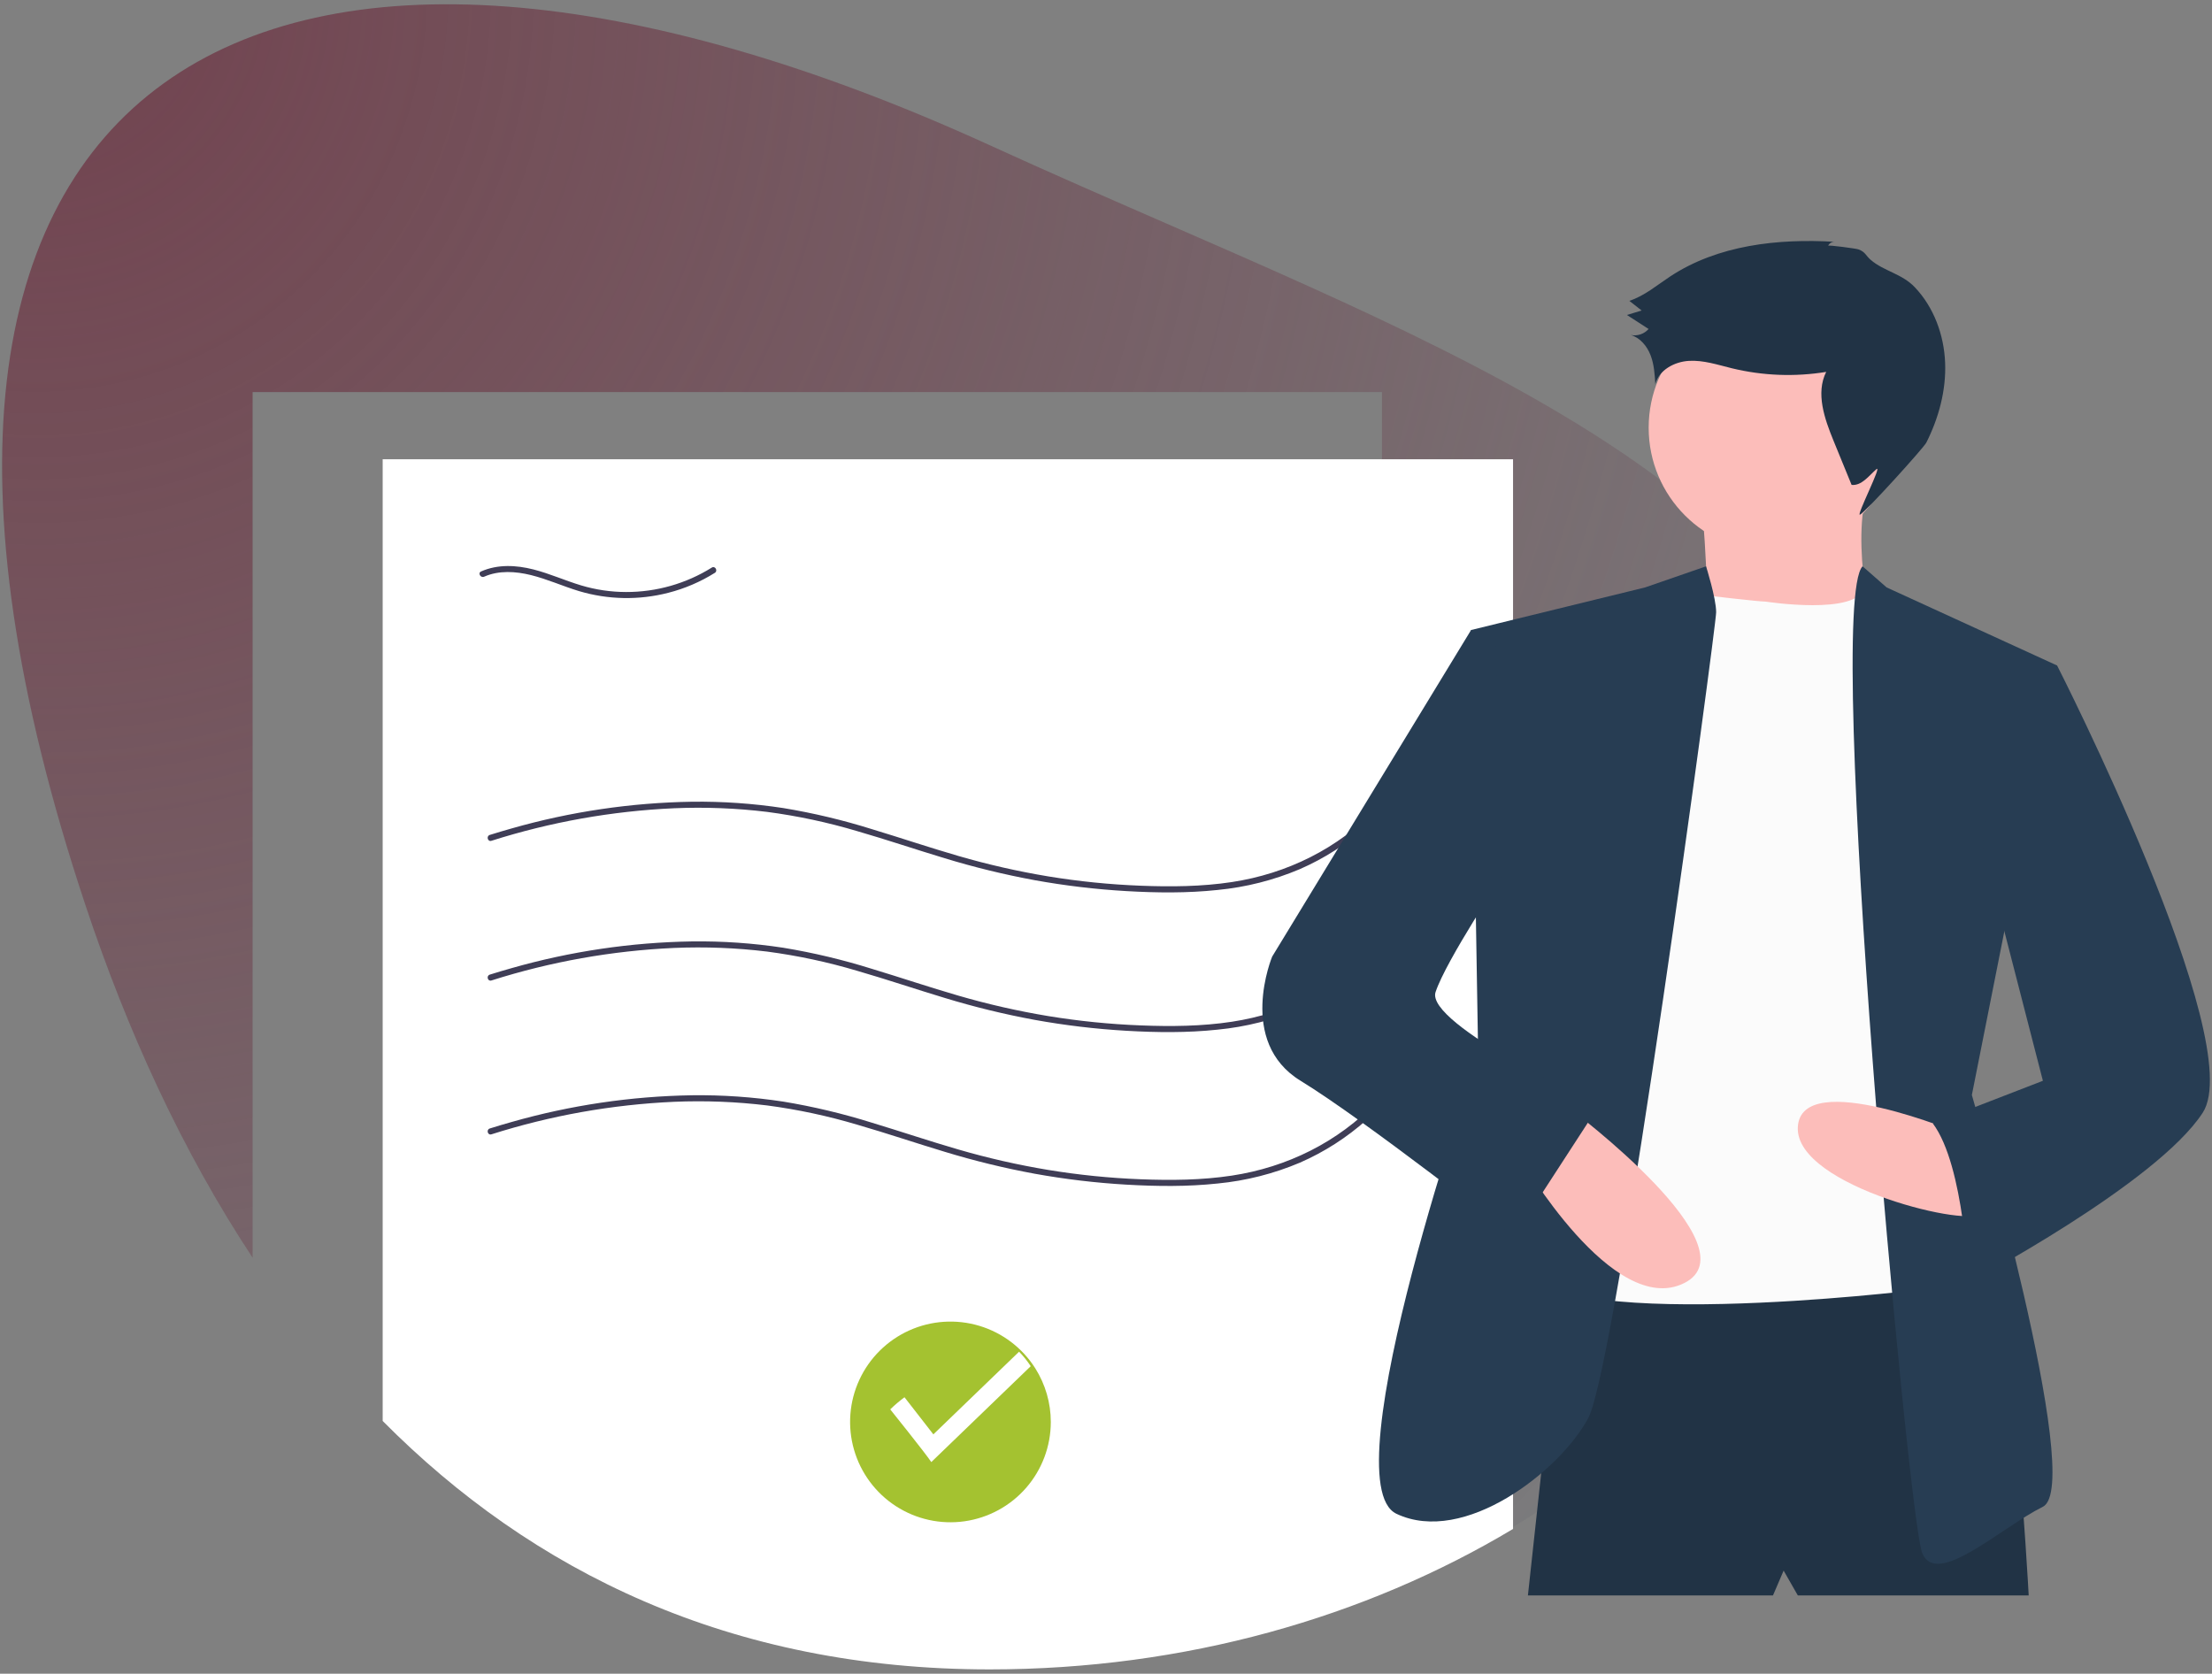 <svg width="526" height="398" viewBox="0 0 526 398" fill="none" xmlns="http://www.w3.org/2000/svg">
<rect x="0" y="0" width="526" height="398" fill="#808080" stroke="none"/>
<path fill-rule="evenodd" clip-rule="evenodd" d="M359.792 363.101C414.562 330.302 450.29 276.423 450.29 215.519C450.29 128.581 369.355 93.278 277.236 53.097C263.447 47.083 249.408 40.959 235.351 34.536C65.789 -42.933 -47.263 12.463 20.412 215.519C30.233 244.982 43.24 273.609 60.067 299.073V93.239H328.625V378.618C339.561 374.176 349.982 368.977 359.792 363.101Z" fill="#273D53" fill-opacity="0.05"/>
<path fill-rule="evenodd" clip-rule="evenodd" d="M359.792 363.101C414.562 330.302 450.29 276.423 450.29 215.519C450.29 128.581 369.355 93.278 277.236 53.097C263.447 47.083 249.408 40.959 235.351 34.536C65.789 -42.933 -47.263 12.463 20.412 215.519C30.233 244.982 43.24 273.609 60.067 299.073V93.239H328.625V378.618C339.561 374.176 349.982 368.977 359.792 363.101Z" fill="url(#paint0_radial_866_1049)" fill-opacity="0.9"/>
<path d="M359.792 109.218V363.582C324.675 384.615 281.726 396.983 235.351 396.983C173.572 396.983 126.446 373.649 90.997 337.904V109.218H359.792Z" fill="white"/>
<path d="M116.851 233.159C130.925 228.685 145.527 226.083 160.28 225.421C167.673 225.106 175.079 225.396 182.424 226.286C189.699 227.248 196.886 228.786 203.917 230.885C210.863 232.895 217.714 235.217 224.637 237.304C231.67 239.451 238.82 241.194 246.051 242.526C253.246 243.827 260.512 244.693 267.81 245.118C275.037 245.538 282.335 245.62 289.542 244.85C296.274 244.203 302.867 242.532 309.095 239.897C314.903 237.364 320.271 233.923 324.996 229.704C326.176 228.652 327.31 227.553 328.4 226.408C329.043 225.737 328.023 224.714 327.378 225.387C318.166 235.012 306.057 240.979 292.923 242.972C285.768 244.058 278.477 244.121 271.259 243.841C263.879 243.556 256.525 242.814 249.238 241.617C242.038 240.424 234.917 238.804 227.91 236.766C221.027 234.773 214.238 232.475 207.38 230.404C200.461 228.232 193.398 226.551 186.243 225.371C179.068 224.279 171.815 223.776 164.557 223.867C150.055 224.098 135.645 226.231 121.698 230.21C119.946 230.701 118.203 231.22 116.467 231.766C115.582 232.043 115.96 233.438 116.851 233.159H116.851Z" fill="#3F3D56"/>
<path d="M116.851 269.746C130.925 265.272 145.527 262.671 160.28 262.009C167.673 261.694 175.079 261.984 182.424 262.874C189.699 263.836 196.886 265.374 203.917 267.473C210.863 269.483 217.714 271.805 224.637 273.892C231.67 276.038 238.82 277.782 246.051 279.114C253.246 280.415 260.512 281.281 267.81 281.706C275.037 282.126 282.335 282.208 289.542 281.438C296.274 280.79 302.867 279.12 309.095 276.485C314.903 273.952 320.271 270.511 324.996 266.292C326.176 265.24 327.31 264.141 328.4 262.996C329.043 262.325 328.023 261.302 327.378 261.975C318.166 271.599 306.057 277.567 292.923 279.56C285.768 280.646 278.477 280.709 271.259 280.429C263.879 280.144 256.525 279.401 249.238 278.205C242.038 277.012 234.917 275.392 227.91 273.353C221.027 271.361 214.238 269.063 207.38 266.992C200.461 264.82 193.398 263.139 186.243 261.959C179.068 260.867 171.815 260.363 164.557 260.455C150.055 260.686 135.645 262.819 121.698 266.797C119.946 267.289 118.203 267.808 116.467 268.354C115.582 268.631 115.96 270.025 116.851 269.746H116.851Z" fill="#3F3D56"/>
<path d="M116.851 199.941C130.925 195.467 145.527 192.865 160.28 192.203C167.673 191.889 175.079 192.178 182.424 193.069C189.699 194.03 196.886 195.568 203.917 197.667C210.863 199.677 217.714 201.999 224.637 204.086C231.67 206.233 238.82 207.977 246.051 209.309C253.246 210.61 260.512 211.475 267.81 211.901C275.037 212.32 282.335 212.402 289.542 211.633C296.274 210.985 302.867 209.315 309.095 206.679C314.903 204.146 320.271 200.706 324.996 196.486C326.176 195.434 327.31 194.336 328.4 193.191C329.043 192.519 328.023 191.496 327.378 192.17C318.166 201.794 306.057 207.762 292.923 209.755C285.768 210.84 278.477 210.903 271.259 210.623C263.879 210.339 256.525 209.596 249.238 208.4C242.038 207.206 234.917 205.586 227.91 203.548C221.027 201.555 214.238 199.258 207.38 197.186C200.461 195.015 193.398 193.333 186.243 192.153C179.068 191.061 171.815 190.558 164.557 190.649C150.055 190.881 135.645 193.013 121.698 196.992C119.946 197.484 118.203 198.002 116.467 198.548C115.582 198.825 115.96 200.22 116.851 199.941H116.851Z" fill="#3F3D56"/>
<path d="M115.129 137.137C118.626 135.589 122.631 135.859 126.26 136.756C130.172 137.724 133.857 139.407 137.708 140.571C144.602 142.624 151.926 142.763 158.893 140.972C162.815 139.973 166.558 138.369 169.988 136.22C170.773 135.727 170.049 134.476 169.258 134.973C163.145 138.788 156.079 140.801 148.872 140.781C145.258 140.776 141.663 140.247 138.201 139.211C134.377 138.065 130.722 136.402 126.849 135.415C122.745 134.37 118.345 134.143 114.4 135.89C113.551 136.265 114.286 137.51 115.129 137.137Z" fill="#3F3D56"/>
<path d="M249.875 338.157C249.87 343.903 247.79 349.455 244.02 353.791C240.249 358.128 235.04 360.958 229.349 361.762C223.659 362.566 217.87 361.289 213.045 358.167C208.221 355.044 204.685 350.286 203.088 344.766C201.491 339.246 201.939 333.335 204.351 328.119C206.763 322.903 210.977 318.733 216.217 316.374C221.458 314.016 227.374 313.628 232.877 315.281C238.381 316.934 243.104 320.518 246.177 325.374C248.593 329.2 249.876 333.632 249.875 338.157Z" fill="#A4C230"/>
<path d="M245.102 324.88L221.458 347.679C219.972 345.46 211.693 335.149 211.693 335.149C212.754 334.115 213.886 333.151 215.082 332.264L221.947 341.092L242.333 321.431C243.367 322.494 244.294 323.649 245.102 324.88Z" fill="white"/>
<path d="M371.773 301.745L363.328 379.397H421.602L424.136 373.489L427.514 379.397H482.411C482.411 379.397 478.188 299.213 470.587 296.681C462.986 294.149 371.773 301.745 371.773 301.745Z" fill="#213345"/>
<path d="M421.602 131.249C437.928 131.249 451.162 118.023 451.162 101.708C451.162 85.393 437.928 72.166 421.602 72.166C405.277 72.166 392.043 85.393 392.043 101.708C392.043 118.023 405.277 131.249 421.602 131.249Z" fill="#FCBDBA"/>
<path d="M404.711 120.277C404.711 120.277 407.245 147.286 404.711 148.974C402.177 150.662 445.25 149.818 445.25 149.818C445.25 149.818 439.338 125.341 445.25 113.524L404.711 120.277Z" fill="#FCBDBA"/>
<path d="M419.913 143.066C419.913 143.066 441.645 146.448 443.447 139.693L454.54 154.882L455.385 306.809C455.385 306.809 365.017 317.782 361.639 300.057C358.26 282.332 396.266 142.222 396.266 142.222L405.833 141.603C405.833 141.603 418.224 143.066 419.913 143.066Z" fill="#FBFBFB"/>
<path d="M405.69 134.671L391.198 139.689L349.815 149.818L351.504 251.103C351.504 251.103 316.032 352.387 332.079 359.984C348.126 367.58 370.929 349.855 377.685 337.195C384.442 324.534 408.089 148.974 408.089 145.598C408.089 142.221 405.69 134.671 405.69 134.671Z" fill="#273D53"/>
<path d="M442.904 134.671L448.628 139.689L489.167 158.258L468.898 260.387C468.898 260.387 495.924 353.231 485.789 358.296C475.654 363.36 460.452 377.708 457.074 369.268C453.696 360.828 433.802 144.001 442.904 134.671Z" fill="#273D53"/>
<path d="M466.364 269.672C466.364 269.672 428.359 253.635 427.514 267.984C426.67 282.332 470.587 292.461 470.587 288.241C470.587 284.02 466.364 269.672 466.364 269.672Z" fill="#FCBDBA"/>
<path d="M373.462 263.763C373.462 263.763 417.38 296.681 400.488 305.121C383.597 313.562 361.639 275.58 361.639 275.58L373.462 263.763Z" fill="#FCBDBA"/>
<path d="M434.726 58.434C434.864 58.141 435.088 57.895 435.368 57.729C435.647 57.563 435.97 57.485 436.294 57.504C422.761 56.695 408.507 58.271 397.185 65.724C394.015 67.811 391.054 70.364 387.444 71.54L390.374 73.837L386.873 74.903L392.025 78.231C391.505 78.822 390.837 79.265 390.091 79.515C389.344 79.765 388.544 79.813 387.772 79.655C390.011 80.308 391.66 82.3 392.497 84.476C393.335 86.652 393.485 89.021 393.626 91.348C394.492 87.991 398.158 86.014 401.622 85.814C405.085 85.613 408.463 86.755 411.834 87.576C419.175 89.359 426.8 89.652 434.256 88.438C431.724 93.516 433.86 99.573 436.01 104.825L440.301 115.311C442.684 115.55 444.368 113.182 446.163 111.598C447.799 110.154 441.286 122.852 442.294 122.387C443.604 121.782 457.43 106.527 458.077 105.238C461.031 99.358 462.804 92.8 462.537 86.226C462.271 79.651 459.864 73.074 455.329 68.304C452.251 65.065 447.992 64.498 444.854 61.806C443.619 60.747 443.614 59.919 441.917 59.302C441.353 59.097 434.819 58.227 434.726 58.434Z" fill="#213345"/>
<path d="M355.727 152.35L349.815 149.818L302.519 227.47C302.519 227.47 294.074 247.727 309.276 257.011C324.478 266.296 359.95 294.149 359.95 294.149L380.219 262.92C380.219 262.92 338.836 243.507 341.369 235.91C343.903 228.314 357.416 208.057 357.416 208.057L355.727 152.35Z" fill="#273D53"/>
<path d="M478.188 156.571L489.167 158.259C489.167 158.259 534.773 247.727 523.794 264.608C512.815 281.488 468.053 305.122 468.053 305.122C468.053 305.122 467.208 277.268 459.607 267.14L485.789 257.011L471.431 201.305L478.188 156.571Z" fill="#273D53"/>
<defs>
<radialGradient id="paint0_radial_866_1049" cx="0" cy="0" r="1" gradientUnits="userSpaceOnUse" gradientTransform="translate(0.672 1.316) rotate(39.991) scale(586.635 571.277)">
<stop stop-color="#6F3443" stop-opacity="0.9"/>
<stop offset="0.912" stop-color="#6F3443" stop-opacity="0"/>
</radialGradient>
</defs>
</svg>
